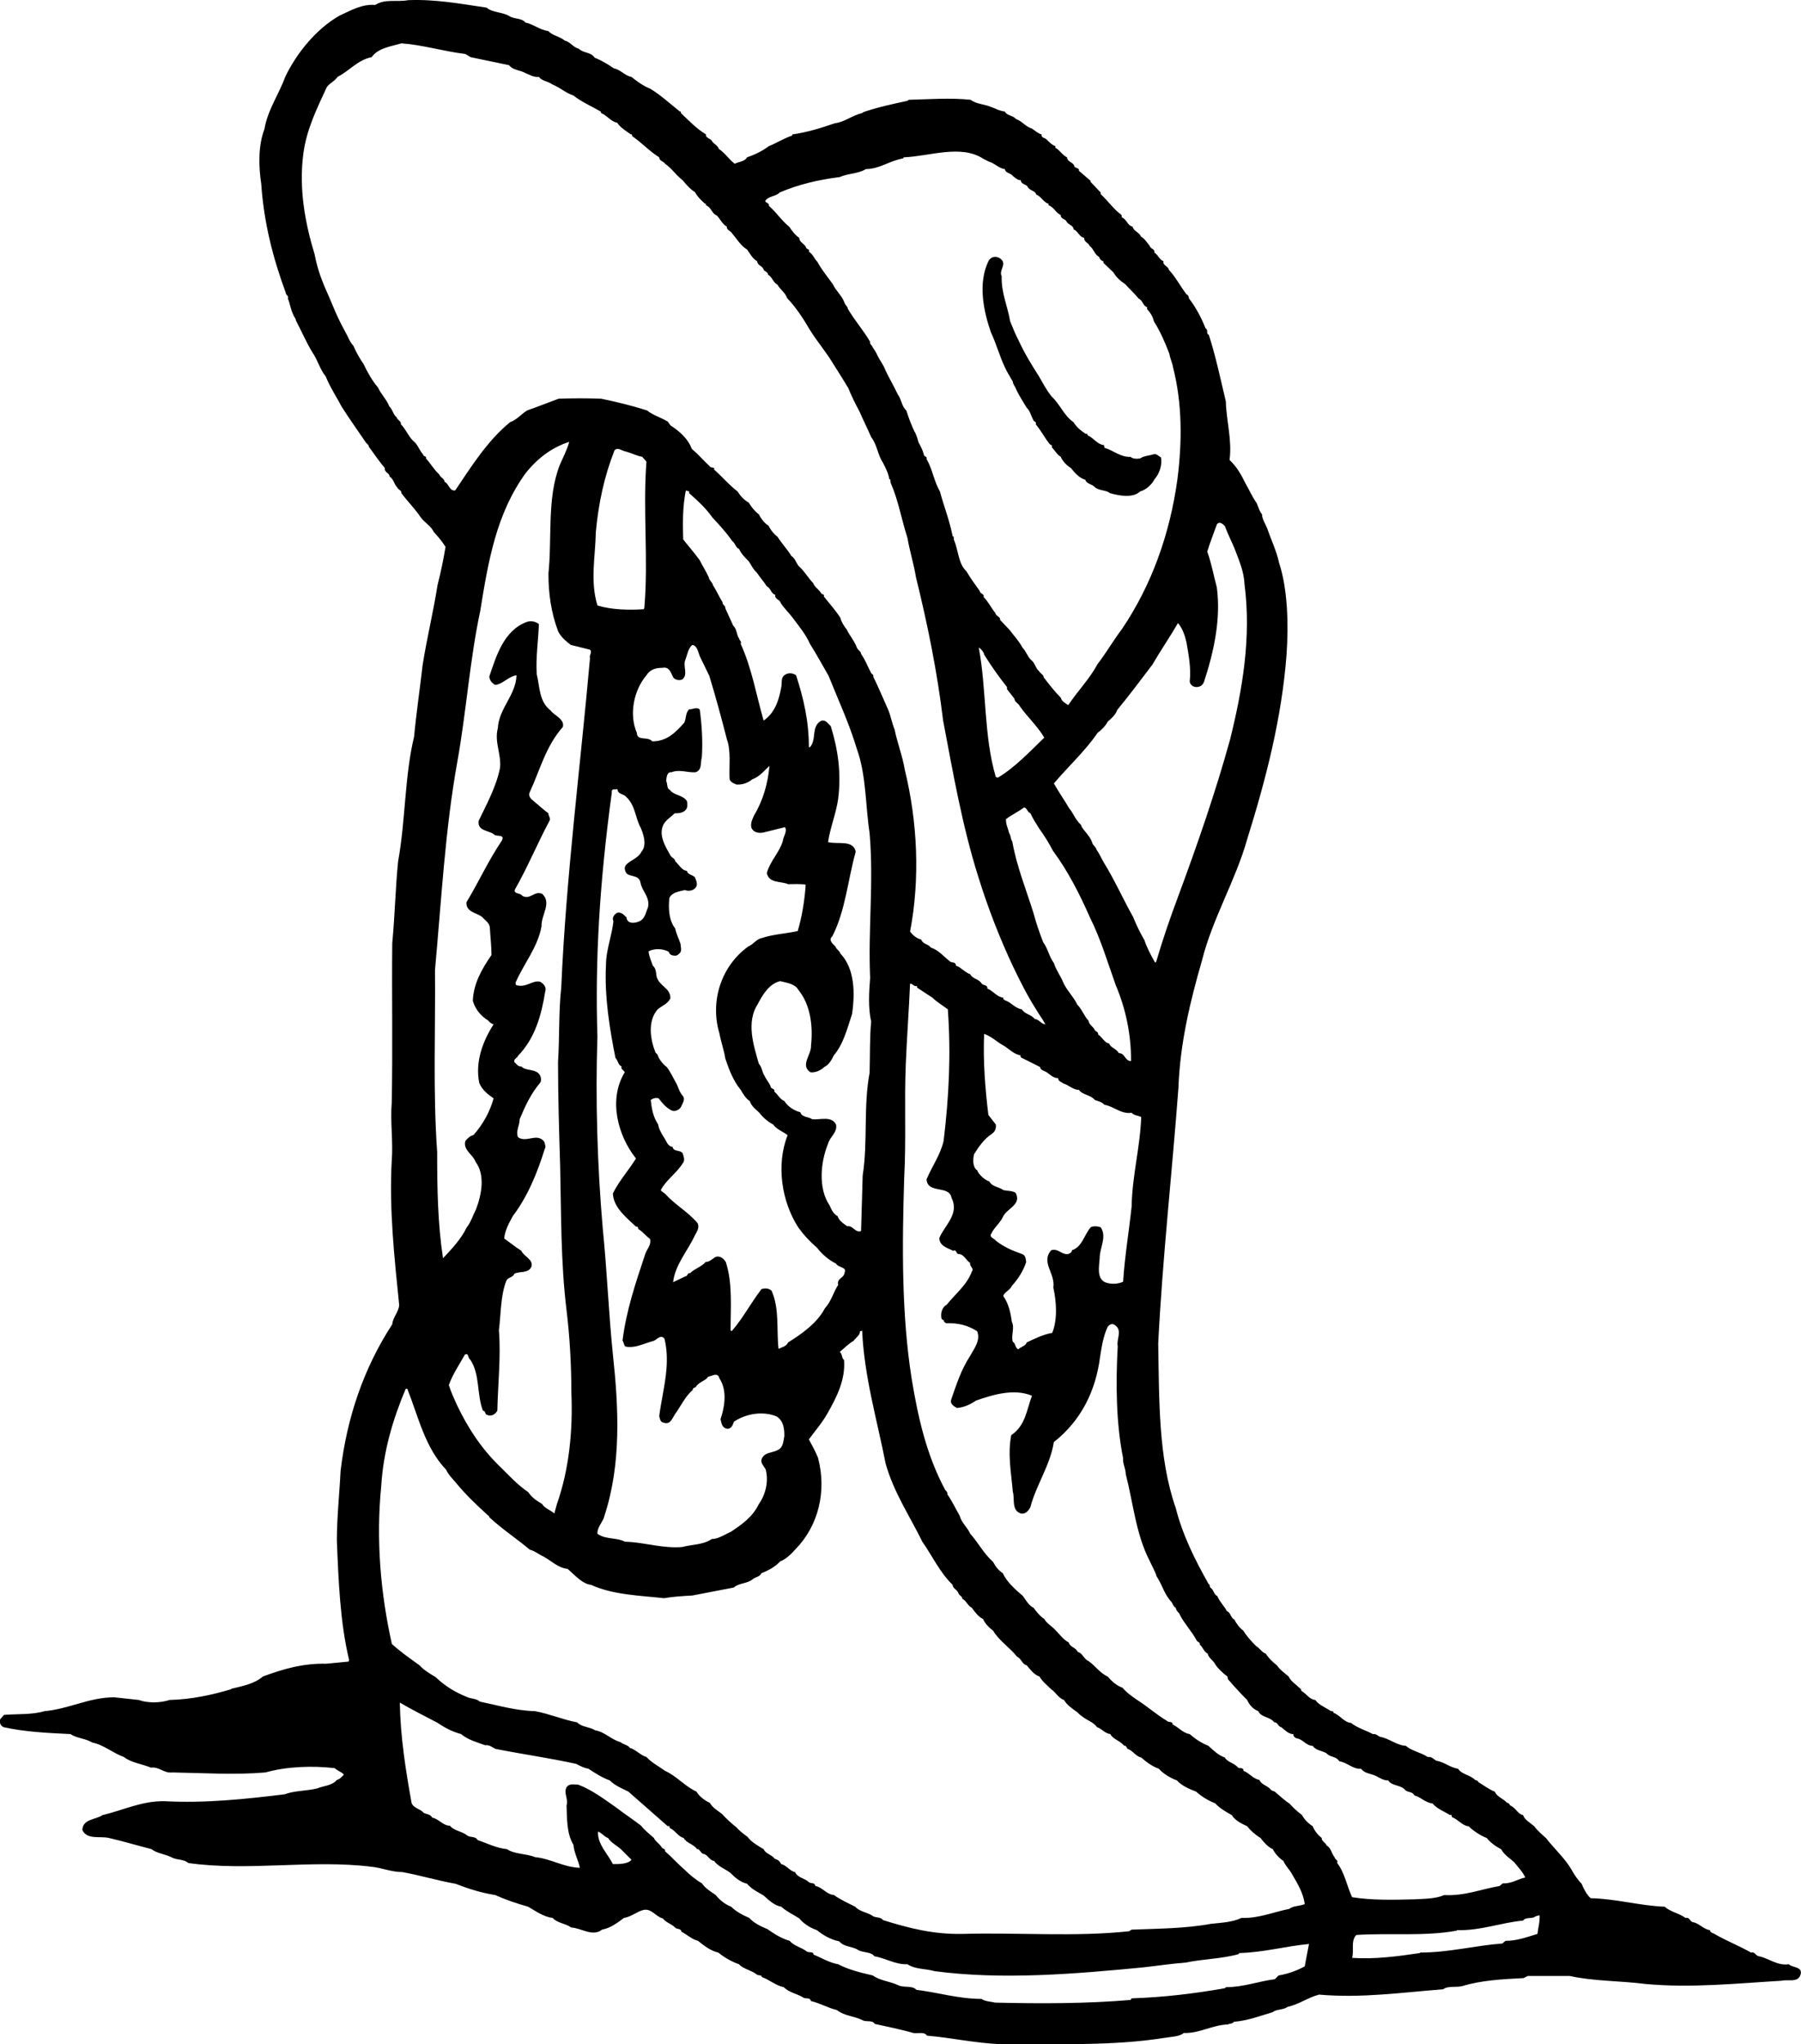 <?xml version="1.0" encoding="utf-8"?>
<!-- Generator: Adobe Illustrator 17.0.0, SVG Export Plug-In . SVG Version: 6.00 Build 0)  -->
<!DOCTYPE svg PUBLIC "-//W3C//DTD SVG 1.1//EN" "http://www.w3.org/Graphics/SVG/1.1/DTD/svg11.dtd">
<svg version="1.1" id="Layer_1" xmlns="http://www.w3.org/2000/svg" xmlns:xlink="http://www.w3.org/1999/xlink" x="0px" y="0px"
	 width="190.39px" height="216px" viewBox="0 0 190.39 216" enable-background="new 0 0 190.39 216" xml:space="preserve">
<path d="M189.105,207.554c-1.239,0.17-2.082-0.619-3.152-0.845c-0.394-0.054-0.394-0.505-0.848-0.394
	c-1.294-0.732-2.474-1.18-3.771-1.912c-0.227-0.17-0.562-0.17-0.562-0.451c-0.735-0.114-1.129-0.732-1.804-0.845
	c-0.335-0.057-0.335-0.562-0.788-0.451c-0.675-0.505-1.577-0.618-2.193-1.183c-2.706-0.111-5.126-0.842-7.827-0.899
	c-0.394-0.338-0.734-0.959-0.959-1.52c-0.338-0.338-0.732-0.902-0.956-1.296c-0.732-1.351-1.858-2.307-2.817-3.546
	c-0.394-0.338-0.956-0.845-1.237-1.24c-0.451-0.394-1.015-0.675-1.183-1.18c-0.562-0.113-0.789-0.789-1.35-1.015
	c-0.114-0.111-0.114-0.281-0.34-0.281c-0.394-0.451-1.069-0.619-1.294-1.183c-0.619-0.224-1.18-0.675-1.745-1.013
	c-0.057-0.17-0.17-0.17-0.338-0.224c-0.564-0.565-1.41-0.565-1.804-1.183c-0.843-0.113-1.464-0.732-2.307-0.845
	c-0.281-0.167-0.451-0.451-0.902-0.394c-0.732-0.508-1.688-0.618-2.307-1.183c-1.015-0.057-1.747-0.789-2.76-0.956
	c-0.227-0.114-0.394-0.338-0.732-0.281c-0.732-0.394-1.688-0.677-2.309-1.183c-0.732-0.057-1.183-0.845-1.858-1.069
	c0.056-0.227-0.168-0.114-0.338-0.227c-0.505-0.338-1.24-0.618-1.575-1.126c-0.621-0.057-0.959-0.675-1.464-0.956
	c-0.059-0.113-0.059-0.281-0.17-0.281c-0.394-0.394-0.959-0.732-1.183-1.24c-0.394-0.338-0.958-0.732-1.24-1.183
	c-0.448-0.338-0.899-0.789-1.183-1.237c-0.394-0.113-0.675-0.621-1.01-0.789c-0.453-0.451-1.072-1.126-1.353-1.634
	c-0.394-0.281-0.732-0.732-0.959-1.183c-0.394-0.168-0.335-0.675-0.789-0.9c-0.281-0.507-0.786-1.015-1.01-1.577
	c-0.394-0.17-0.34-0.618-0.734-0.902c-0.111-0.057,0-0.338-0.167-0.338c-1.464-2.59-2.76-5.18-3.49-8.051
	c-1.858-5.293-1.747-11.429-1.858-17.398c0.449-8.953,1.464-18.019,2.139-27.026c0.167-4.675,1.237-9.123,2.476-13.401
	c1.126-4.505,3.546-8.448,4.786-12.839c1.969-6.306,3.659-12.78,4.167-19.537c0.224-3.265,0.113-6.925-0.789-9.685
	c-0.281-1.296-0.845-2.422-1.24-3.603c-0.17-0.451-0.565-1.015-0.565-1.521c-0.281-0.338-0.394-0.789-0.562-1.183
	c-0.449-0.619-0.789-1.407-1.183-2.082c-0.448-0.902-0.899-1.747-1.688-2.479c0.281-2.139-0.338-4.11-0.394-6.193
	c-0.564-2.366-1.069-4.785-1.801-7.038c-0.338-0.113,0-0.508-0.338-0.675c-0.451-1.126-1.013-2.196-1.747-3.154
	c-0.054-0.224-0.054-0.338-0.281-0.451c-0.675-0.9-1.124-1.802-1.858-2.59c-0.054-0.394-0.675-0.448-0.562-0.899
	c-0.451-0.17-0.562-0.675-0.956-0.902c0.054-0.451-0.394-0.338-0.508-0.732c-0.281-0.338-0.562-0.789-0.902-0.956
	c-0.224-0.508-0.789-0.564-0.902-1.069c-0.562-0.113-0.616-0.789-1.124-0.959l-0.057-0.281c-0.845-0.618-1.353-1.407-2.196-2.196
	v-0.17l-1.07-1.126v-0.111l-1.24-1.069c0.113-0.227-0.281-0.283-0.451-0.394c-0.054-0.508-0.788-0.508-0.788-1.015
	c-0.505-0.224-0.729-0.732-1.237-1.013v-0.168c-0.34-0.113-0.621-0.394-0.902-0.677c-0.167-0.224-0.619-0.167-0.562-0.562
	c-0.394-0.113-0.675-0.394-1.015-0.618c-0.729-0.227-0.956-0.732-1.688-1.015c-0.338-0.394-0.959-0.338-1.18-0.789
	c-0.564-0.054-1.015-0.338-1.523-0.505c-0.675-0.281-1.518-0.281-2.082-0.732c-2.139-0.227-4.391-0.056-6.53,0l-0.17,0.111
	c-1.577,0.34-3.152,0.678-4.618,1.183l-0.168,0.114c-1.013,0.224-1.858,0.956-2.871,1.069c-1.464,0.508-2.928,0.959-4.505,1.183
	v0.114c-0.845,0.281-1.634,0.786-2.477,1.126c-0.675,0.505-1.464,0.9-2.309,1.18c-0.224,0.451-0.845,0.451-1.294,0.678
	c-0.675-0.508-0.958-1.072-1.69-1.577c-0.113-0.394-0.562-0.508-0.732-0.845c-0.17-0.281-0.675-0.281-0.619-0.675
	c-1.015-0.618-1.745-1.407-2.59-2.196c-0.113-0.056,0-0.281-0.17-0.227c-1.069-0.843-2.026-1.745-3.152-2.42
	c-0.732-0.281-1.407-0.789-1.972-1.24c-0.675-0.111-1.18-0.789-1.858-0.9c-0.564-0.394-1.294-0.845-2.028-1.126
	c-0.392-0.621-1.18-0.451-1.686-0.958c-0.564-0.111-0.902-0.732-1.466-0.843c-0.505-0.451-1.294-0.508-1.745-1.015
	c-0.9-0.111-1.577-0.732-2.422-0.899c-0.394-0.508-1.183-0.338-1.688-0.675c-0.732-0.451-1.745-0.34-2.422-0.902
	c-2.701-0.394-5.347-0.902-8.275-0.789c-1.183,0.224-2.476-0.167-3.489,0.508c-1.41-0.114-2.533,0.562-3.775,1.126
	c-2.474,1.407-4.559,3.997-5.742,6.474c-0.675,1.858-1.858,3.492-2.196,5.517c-0.675,1.747-0.618,3.943-0.338,5.801
	c0.281,4.11,1.24,7.827,2.59,11.486c0,0.281,0.338,0.281,0.224,0.619c0.227,0.508,0.283,1.126,0.565,1.69
	c0.057,0.224,0.281,0.394,0.281,0.618c0.564,1.07,1.126,2.366,1.747,3.379c0.562,0.789,0.788,1.801,1.404,2.533
	c0.453,1.126,1.129,2.139,1.69,3.208c0.789,1.24,1.631,2.422,2.479,3.662c0.111,0.224,0.394,0.338,0.394,0.562
	c0.616,0.845,1.069,1.521,1.688,2.252c-0.057,0.508,0.505,0.508,0.505,0.902c0.451,0.281,0.451,0.786,0.789,1.124
	c0.113,0.283,0.508,0.34,0.451,0.621c0.675,0.9,1.464,1.688,2.028,2.533c0.394,0.562,1.124,0.956,1.404,1.577
	c0.508,0.562,0.848,0.956,1.242,1.577c-0.227,1.407-0.508,2.701-0.848,4.054c-0.449,2.871-1.124,5.574-1.575,8.445
	c-0.283,2.477-0.675,5.123-0.899,7.545c-1.015,4.221-0.902,8.896-1.69,13.174c-0.281,2.76-0.338,5.688-0.621,8.672
	c-0.054,5.404,0.059,11.205-0.054,16.833c-0.17,2.085,0.167,4.11,0,6.138c-0.281,5.123,0.281,10.246,0.788,15.259
	c-0.057,0.732-0.675,1.294-0.734,2.026c-3.038,4.675-4.786,9.854-5.461,15.485c-0.113,2.363-0.394,4.896-0.394,7.375
	c0.17,4.165,0.34,8.669,1.296,12.612l-0.057,0.168l-2.363,0.227c-2.479-0.057-4.562,0.562-6.703,1.351
	c-0.899,0.789-2.193,1.013-3.322,1.296l-0.054,0.054c-2.085,0.621-4.224,1.07-6.476,1.126c-1.013,0.338-2.363,0.338-3.265,0
	l-2.59-0.281c-2.646,0-4.786,1.239-7.376,1.464c-1.294,0.394-2.871,0.281-4.278,0.394l-0.394,0.451
	c-0.113,0.338,0,0.675,0.338,0.845c2.252,0.505,4.672,0.618,7.092,0.732c0.621,0.449,1.577,0.449,2.311,0.9
	c1.181,0.227,2.193,1.126,3.322,1.52c0.789,0.618,1.913,0.732,2.869,1.126c0.902-0.113,1.353,0.618,2.252,0.508
	c3.322,0.057,6.59,0.281,9.855,0c2.196-0.621,4.956-0.732,7.319-0.451c0.283,0.281,0.732,0.394,0.959,0.675
	c-0.17,0.227-0.453,0.508-0.734,0.565c-0.505,0.619-1.405,0.619-2.082,0.899c-1.126,0.281-2.422,0.227-3.433,0.621
	c-4.11,0.505-8.391,0.956-12.671,0.732c-2.42-0.057-4.391,0.956-6.584,1.464c-0.734,0.505-2.085,0.394-2.139,1.575
	c0.505,1.069,1.858,0.621,2.814,0.845c1.464,0.338,2.982,0.789,4.505,1.183c0.562,0.451,1.405,0.507,2.082,0.845
	c0.564,0.338,1.294,0.168,1.802,0.619c6.362,0.9,13.006-0.394,19.369,0.394c1.124,0.113,2.082,0.562,3.263,0.562
	c1.858,0.337,3.716,0.902,5.633,1.24c1.294,0.508,2.701,0.956,4.165,1.183c1.126,0.505,2.309,0.9,3.492,1.237
	c0.786,0.451,1.634,1.072,2.59,1.183c0.508,0.564,1.35,0.564,1.971,1.015c1.07,0.054,2.252,1.013,3.263,0.224
	c0.902-0.17,1.634-0.732,2.312-1.24c0.786-0.111,1.35-0.675,2.08-0.843c0.848-0.17,1.296,0.732,2.028,0.9
	c0.338,0.451,0.902,0.564,1.294,0.958c0.17,0.224,0.621,0.054,0.678,0.449c0.564,0.283,1.069,0.789,1.745,0.959
	c0.618,0.505,1.353,1.07,2.141,1.237c0.616,0.508,1.405,0.959,2.193,1.24c0.451,0.508,1.296,0.618,1.858,1.069
	c0.17,0.17,0.508,0,0.564,0.281c0.786,0.283,1.464,0.902,2.309,1.072c0.562,0.562,1.35,0.675,2.026,1.069
	c0.227,0.224,0.732-0.057,0.845,0.394c0.956,0.224,1.801,0.732,2.757,0.956c0.735,0.618,1.804,0.618,2.703,1.069
	c0.394,0.227,1.013-0.057,1.294,0.394c1.296,0.281,2.647,0.565,3.886,0.902c0.505,0.224,1.294-0.17,1.634,0.337
	c2.588,0.224,5.067,0.789,7.768,0.9c5.914-0.054,11.769,0.227,17.398-0.675c0.675-0.113,1.523-0.113,1.971-0.505
	c1.691,0.054,2.984-0.845,4.672-0.902c0.17-0.113,0.508-0.057,0.621-0.281c1.464-0.114,2.76-0.621,4.11-1.015
	c0.394-0.338,1.124-0.224,1.577-0.562c1.237-0.281,2.08-0.956,3.322-1.296c4.502,0.394,8.723-0.224,13.117-0.562
	c0.505-0.394,1.407-0.17,2.028-0.338c2.026-0.619,4.278-0.732,6.474-0.845l0.451-0.224h4.445c2.533,0.562,5.35,0.505,7.997,0.845
	c4.842,0.448,9.571-0.057,14.357-0.34c0.732-0.168,1.747,0.227,2.028-0.618C190.626,207.78,189.5,207.948,189.105,207.554z
	 M125.767,72.029c0.054,0.227,0.168,0.394,0.394,0.507c0.448,0.168,0.956,0,1.124-0.507c1.015-3.098,1.804-6.587,1.35-9.965
	c-0.335-1.24-0.562-2.534-1.01-3.773c0.281-0.956,0.675-1.915,1.01-2.871c0.283-0.394,0.621-0.056,0.848,0.168
	c0.335,0.902,0.729,1.634,1.069,2.479c0.448,1.183,0.956,2.363,1.01,3.659c0.734,5.631-0.222,11.148-1.518,16.385
	c-1.52,5.518-3.489,11.205-5.517,16.666c-0.845,2.252-1.634,4.561-2.309,6.868l-0.113,0.057c-0.449-0.789-0.843-1.521-1.124-2.363
	c-0.453-0.789-0.848-1.577-1.183-2.422c-1.069-1.915-1.971-3.94-3.154-5.855c-0.227-0.394-0.448-0.902-0.732-1.296
	c-0.057-0.281-0.394-0.448-0.451-0.732c-0.224-0.675-0.729-1.07-1.124-1.688c0-0.224-0.283-0.338-0.394-0.564
	c-0.394-0.449-0.508-0.9-0.902-1.351c-0.451-0.789-1.126-1.745-1.631-2.646c1.464-1.745,3.322-3.435,4.616-5.347
	c0.451-0.34,0.845-0.732,1.069-1.183c0.394-0.338,0.845-0.732,1.013-1.24c1.296-1.577,2.479-3.152,3.716-4.786
	c0.845-1.464,1.858-2.927,2.703-4.391c0.451,0.505,0.732,1.294,0.9,2.026C125.653,69.215,125.934,70.622,125.767,72.029z
	 M116.363,129.685c-0.281-0.113-0.789-0.17-1.07,0c-0.675,0.789-0.902,2.082-1.971,2.42c0,0.227-0.227,0.338-0.394,0.394
	c-0.732,0.114-1.013-0.619-1.801-0.394c-1.126,1.296,0.451,2.422,0.224,3.943c0.34,1.52,0.451,3.379-0.113,4.786
	c-0.956,0.168-1.855,0.618-2.701,1.013c-0.113,0.394-0.621,0.451-0.902,0.732c-0.335-0.168-0.281-0.675-0.562-0.789
	c-0.227-0.675,0.227-1.464-0.113-2.139c-0.113-0.902-0.338-1.915-0.899-2.703c0.056-0.394,0.732-0.619,0.899-1.069
	c0.675-0.732,1.24-1.631,1.52-2.533c-0.057-0.338-0.057-0.732-0.451-0.845c-0.956-0.337-1.912-0.732-2.757-1.407
	c-0.113-0.224-0.789-0.338-0.451-0.789c0.281-0.619,0.956-1.126,1.24-1.801c0.451-0.845,1.969-1.24,1.294-2.477
	c-0.394-0.227-0.843-0.17-1.294-0.283c-0.451-0.338-1.183-0.338-1.466-0.899c-0.505-0.17-1.124-0.732-1.294-1.183
	c-0.505-0.338-0.451-1.183-0.338-1.688c0.451-0.732,1.07-1.634,1.858-2.142c0.338-0.224,0.508-0.562,0.451-1.013l-0.789-1.013
	c-0.338-2.817-0.564-5.574-0.451-8.558c0.734,0.224,1.351,0.845,1.971,1.183c0.618,0.338,1.126,0.956,1.858,1.07l0.054,0.224
	l2.028,1.016c0.057,0.338,0.394,0.392,0.618,0.505c0.394,0.227,0.734,0.675,1.296,0.675c0,0.337,0.338,0.394,0.562,0.564
	c0.564,0.167,1.015,0.675,1.634,0.675c0.394,0.562,1.24,0.508,1.688,1.069c0.454,0.17,0.675,0.17,1.015,0.508
	c1.013,0.168,1.745,1.013,2.871,0.843c0.224,0.283,0.675,0.283,1.013,0.451c-0.113,3.211-0.956,6.195-1.013,9.46
	c-0.281,2.647-0.732,5.293-0.899,7.937c-0.565,0.283-1.353,0.283-1.917,0.057c-0.899-0.451-0.616-1.688-0.562-2.533
	C116.25,131.825,117.038,130.698,116.363,129.685z M107.24,73.83c0,0.338,0.453,0.508,0.564,0.789
	c0.789,1.126,1.858,2.085,2.59,3.322c-1.52,1.464-3.095,3.154-4.899,4.224l-0.224-0.057c-1.294-4.391-0.959-9.177-1.802-13.682
	c0.168,0.057,0.562,0.505,0.562,0.732c0.734,1.183,1.521,2.309,2.42,3.435v0.224L107.24,73.83z M108.256,85.317
	c0.338,0.057,0.338,0.508,0.675,0.621c0.227,0.505,0.621,1.126,0.902,1.575c0.562,0.789,1.069,1.577,1.464,2.366
	c1.631,2.196,2.871,4.675,3.94,7.095c1.126,2.252,1.858,4.729,2.703,7.095c1.069,2.533,1.631,5.18,1.631,8.051
	c-0.675,0-0.619-0.845-1.296-0.845c-0.281-0.505-0.9-0.562-1.01-1.013c-0.508-0.057-0.734-0.675-1.183-0.956
	c0.054-0.281-0.227-0.281-0.34-0.451c-0.167-0.394-0.618-0.564-0.675-1.013c-0.448-0.451-0.675-1.183-1.183-1.69
	c-0.394-0.843-1.18-1.577-1.518-2.42c-0.281-0.675-0.734-1.239-0.956-1.971c-0.508-0.675-0.621-1.52-1.129-2.196
	c-0.394-1.013-0.729-1.971-1.013-3.041c-0.789-2.533-1.801-5.01-2.252-7.6c-0.224-0.338-0.111-0.564-0.338-0.902
	c-0.113-0.508-0.338-0.845-0.338-1.464C107.016,86.048,107.58,85.824,108.256,85.317z M82.413,20.341
	c1.969-0.843,4.108-1.351,6.36-1.631c0.848-0.394,1.971-0.338,2.76-0.845c1.464,0,2.533-0.902,3.943-1.126l0.054-0.113
	c2.76-0.111,6.082-1.407,8.448,0.17l0.562,0.281c0.619,0.17,1.069,0.732,1.69,0.789c0.054,0.451,0.616,0.394,0.843,0.732
	c0.227,0.17,0.508,0.451,0.843,0.451c0,0.394,0.454,0.394,0.678,0.618c0.224,0.508,0.845,0.451,0.958,0.902
	c0.505,0.168,0.786,0.843,1.294,0.956v0.17c0.564,0.168,0.786,0.843,1.294,1.013c-0.054,0.451,0.508,0.394,0.621,0.732
	c0.224,0.338,0.729,0.394,0.729,0.789c0.508,0.224,0.621,0.845,1.129,0.9c-0.057,0.451,0.448,0.508,0.562,0.845
	c0.451,0.338,0.508,0.902,1.015,1.183c0.054,0.224,0.221,0.394,0.448,0.451v0.168l1.069,1.015c0.281,0.505,0.732,0.899,1.24,1.237
	c0.394,0.451,1.07,1.069,1.407,1.52c0.451,0.17,0.451,0.789,0.902,0.902v0.224c0.394,0.394,0.618,0.845,0.729,1.296
	c0.678,1.069,1.183,2.252,1.634,3.433c0.057,0.451,0.338,1.015,0.394,1.464c0.959,3.773,0.959,7.772,0.451,11.769
	c-0.789,5.742-2.703,11.148-5.855,15.82c-0.902,1.183-1.634,2.477-2.59,3.716c-0.845,1.577-2.082,2.817-3.098,4.335
	c-0.338-0.224-0.675-0.392-0.789-0.786c-0.675-0.678-1.183-1.353-1.801-2.141c0-0.281-0.394-0.449-0.505-0.675
	c-0.394-0.338-0.394-0.845-0.845-1.183c-0.394-0.394-0.508-0.899-0.899-1.294c-0.394-0.732-0.848-1.183-1.353-1.858l-1.013-1.069
	c0.054-0.338-0.451-0.394-0.508-0.732c-0.448-0.564-0.732-1.183-1.237-1.69c0.111-0.338-0.394-0.338-0.394-0.618
	c-0.508-0.732-0.959-1.296-1.41-2.082c-0.902-0.845-0.843-2.252-1.35-3.379c0-0.113,0.057-0.283-0.114-0.337
	c-0.338-1.691-0.902-3.098-1.35-4.731c-0.621-1.07-0.789-2.364-1.41-3.433c0.113-0.283-0.281-0.227-0.281-0.451
	c-0.111-0.451-0.335-0.902-0.562-1.296c-0.113-0.394-0.227-0.843-0.451-1.183c-0.338-0.732-0.618-1.464-0.845-2.196
	c-0.505-0.449-0.505-1.18-0.899-1.688c-0.394-0.845-0.9-1.69-1.294-2.533c-0.227-0.621-0.621-1.069-0.902-1.69
	c-0.114-0.281-0.394-0.618-0.562-0.956c-0.113-0.113-0.227-0.227-0.17-0.394c-0.732-1.24-1.634-2.252-2.363-3.492
	c0-0.224-0.283-0.394-0.34-0.618c-0.281-0.789-0.902-1.24-1.237-1.971c-0.564-0.789-1.183-1.521-1.634-2.363
	c-0.337-0.337-0.451-0.789-0.899-1.07c0.111-0.283-0.17-0.227-0.283-0.394c-0.111-0.451-0.732-0.564-0.732-1.072
	c-0.449-0.281-0.789-0.786-1.07-1.18c-0.843-0.678-1.296-1.464-2.139-2.196c0.054-0.34-0.338-0.283-0.394-0.508
	C81.23,20.679,82.019,20.792,82.413,20.341z M46.999,50.916c0-0.338-0.451-0.451-0.565-0.789c-0.564-0.508-0.845-1.069-1.407-1.688
	c0.114-0.283-0.281-0.17-0.281-0.394c-0.451-0.508-0.562-1.069-1.07-1.464c-0.564-0.564-0.734-1.183-1.296-1.747
	c0.057-0.338-0.338-0.394-0.448-0.732c-0.394-0.338-0.394-0.786-0.789-1.18c-0.281-0.732-0.845-1.24-1.183-1.971
	c-0.621-0.732-1.126-1.634-1.52-2.477c-0.394-0.564-0.789-1.24-1.069-1.915c-0.284-0.338-0.451-0.621-0.619-1.015
	c-0.453-0.843-0.902-1.688-1.296-2.59c-0.394-0.956-0.789-1.858-1.183-2.758c-0.448-1.069-0.789-2.139-1.013-3.322
	c-1.013-3.322-1.688-6.981-1.183-10.697c0.338-2.536,1.464-4.788,2.477-6.984c0.34-0.448,0.845-0.618,1.129-1.069
	c1.237-0.618,2.139-1.802,3.603-2.082c0.73-1.013,2.082-1.126,3.152-1.464c2.252,0.167,4.448,0.845,6.757,1.126l0.562,0.338
	l4.054,0.845c0.451,0.562,1.183,0.505,1.745,0.843c0.453,0.17,0.845,0.451,1.41,0.394c0.338,0.451,0.956,0.451,1.407,0.789
	c0.845,0.338,1.407,0.902,2.252,1.183c0.845,0.675,1.915,1.126,2.871,1.688l0.057,0.17c0.619,0.224,1.013,0.902,1.688,1.013
	c0.34,0.508,0.956,0.902,1.464,1.239c0.113-0.057,0.113,0.057,0.113,0.168c1.126,0.789,1.802,1.577,2.871,2.252
	c0,0.394,0.451,0.394,0.618,0.678c0.734,0.505,1.129,1.18,1.858,1.745c0.34,0.394,0.789,0.956,1.296,1.24
	c0.227,0.448,0.675,0.899,1.069,1.237c0.168-0.057,0.057,0.17,0.114,0.17c0.562,0.224,0.619,0.9,1.126,1.069
	c0.338,0.338,0.619,0.956,1.07,1.183c-0.057,0.394,0.451,0.448,0.564,0.732c0.448,0.505,0.9,1.294,1.575,1.688
	c0.283,0.394,0.565,0.959,1.07,1.24c0,0.451,0.564,0.451,0.678,0.899c0.111,0.17,0.505,0.283,0.449,0.508
	c0.451,0.224,0.507,0.788,1.015,1.069c0.224,0.451,0.843,0.845,1.01,1.407c1.015,1.07,1.69,2.142,2.422,3.378
	c0.732,1.183,1.747,2.366,2.477,3.605c0.508,0.786,1.069,1.688,1.577,2.533c0.338,0.843,0.732,1.631,1.183,2.477
	c0.394,0.902,0.843,1.801,1.237,2.703c0.621,0.789,0.678,1.858,1.24,2.701c0.283,0.564,0.564,1.072,0.678,1.747
	c0.224,0,0.054,0.281,0.168,0.451c0.789,1.801,1.126,3.827,1.745,5.742c0.227,1.35,0.675,2.76,0.902,4.167
	c1.237,5.01,2.252,10.022,2.871,15.146c1.069,5.631,2.028,11.148,3.716,16.498c1.013,3.265,2.252,6.474,3.716,9.571
	c0.732,1.521,1.464,2.984,2.363,4.391c0.281,0.508,0.789,1.183,1.015,1.634c-0.508-0.056-0.621-0.507-1.126-0.564
	c-0.394-0.505-1.072-0.505-1.353-1.013c-0.729-0.113-1.183-0.789-1.799-0.959c-0.113-0.111-0.227-0.111-0.17-0.281
	c-0.678-0.057-1.072-0.732-1.688-0.956c0.054-0.451-0.453-0.281-0.621-0.564c-0.338-0.505-0.956-0.449-1.183-0.956
	c-0.562-0.17-0.956-0.732-1.518-0.902c0-0.449-0.453-0.281-0.621-0.449c-0.732-0.564-1.183-1.183-2.025-1.466
	c-0.281-0.392-0.845-0.338-1.016-0.843c-0.448-0.113-0.843-0.394-1.183-0.845c1.069-5.574,0.789-11.599-0.562-17.117
	c-0.227-1.407-0.789-2.814-1.07-4.224c-0.281-0.675-0.394-1.407-0.675-2.082c-0.508-1.126-1.015-2.366-1.577-3.489
	c0.057-0.283-0.227-0.283-0.281-0.508c-0.34-0.619-0.564-1.296-1.015-1.915c0-0.281-0.335-0.394-0.448-0.675
	c-0.227-0.675-0.789-1.296-1.069-1.914c-0.281-0.338-0.564-0.789-0.675-1.24c-0.508-0.789-1.129-1.464-1.747-2.252
	c0.113-0.281-0.224-0.168-0.281-0.338c-0.224-0.395-0.678-0.619-0.845-1.07c-0.448-0.451-0.843-1.126-1.35-1.631
	c-0.451-0.338-0.451-0.902-0.956-1.24c-0.453-0.732-0.959-1.24-1.464-2.028c-0.394-0.281-0.734-0.732-0.959-1.18
	c-0.394-0.227-0.789-0.732-1.013-1.183c-0.451-0.338-0.789-0.789-1.069-1.24c-0.508-0.281-0.902-0.732-1.183-1.183
	c-0.956-0.732-1.577-1.521-2.479-2.309c0.114-0.281-0.281-0.168-0.394-0.281c-0.786-0.732-1.18-1.237-1.969-1.915
	c-0.394-1.069-1.294-1.858-2.252-2.477l-0.281-0.394c-0.732-0.451-1.577-0.675-2.196-1.183c-1.577-0.505-3.208-0.9-4.842-1.237
	c-1.521-0.057-2.984-0.057-4.505,0c-1.069,0.394-2.196,0.843-3.322,1.237c-0.564,0.337-1.126,1.015-1.801,1.24
	c-2.42,1.971-4.167,4.785-5.801,7.208C47.507,51.928,47.448,51.085,46.999,50.916z M91.984,103.335
	c-0.113,1.464-0.224,3.152,0.111,4.616c-0.167,1.634-0.111,3.605-0.167,5.407c-0.675,3.603-0.168,7.262-0.732,10.867l-0.17,5.855
	c-0.618,0.224-0.843-0.621-1.464-0.508c-0.394-0.281-0.9-0.619-1.013-1.069c-0.451-0.224-0.675-0.732-0.845-1.126
	c-1.237-1.801-0.956-4.618-0.168-6.53c0.227-0.789,1.013-1.183,0.843-2.028c-0.505-0.956-1.688-0.451-2.533-0.562
	c-0.394-0.283-1.069-0.17-1.237-0.732c-0.675-0.17-1.35-0.621-1.69-1.183c-0.449-0.17-0.675-0.675-1.07-1.013
	c0.114-0.34-0.394-0.227-0.394-0.565c-0.168-0.394-0.449-0.675-0.619-1.069c-0.281-0.394-0.281-0.956-0.619-1.296
	c-0.562-1.969-1.35-4.391-0.113-6.306c0.508-0.956,1.183-2.139,2.366-2.42c0.675,0.168,1.577,0.281,1.912,0.9
	c1.296,1.577,1.577,3.829,1.353,5.914c0.057,0.956-1.183,2.082-0.057,2.814c0.562,0.057,1.126-0.224,1.464-0.562
	c0.508-0.227,0.789-0.789,1.013-1.24c1.013-1.183,1.407-2.817,1.914-4.335c0.338-2.252,0.281-4.842-1.237-6.419
	c-0.059-0.281-0.453-0.451-0.508-0.732c-0.281-0.281-0.789-0.675-0.34-1.069c1.41-2.76,1.636-5.968,2.479-8.953
	c-0.281-1.296-1.915-0.732-2.928-1.013c0.227-1.521,0.843-2.984,1.07-4.561c0.338-2.703,0-5.18-0.789-7.713
	c-0.338-0.283-0.562-0.732-1.07-0.508c-1.013,0.619-0.394,1.971-1.126,2.758h-0.11c0-2.758-0.564-5.18-1.353-7.6
	c-0.394-0.281-0.9-0.281-1.24,0c-0.394,0.281-0.224,0.845-0.335,1.294c-0.227,1.296-0.678,2.703-1.858,3.492
	c-0.789-2.76-1.242-5.518-2.422-8.107c0.111-0.281-0.114-0.338-0.17-0.564c-0.281-0.392-0.224-1.013-0.618-1.351
	c-0.281-0.618-0.565-1.24-0.845-1.858c0.057-0.281-0.335-0.338-0.281-0.619c-0.394-0.621-0.619-1.183-1.013-1.802
	c-0.057-0.283-0.394-0.508-0.451-0.845c-0.281-0.618-0.618-1.126-0.956-1.801c-0.565-0.789-1.129-1.407-1.745-2.196
	c-0.059-1.747-0.059-3.492,0.281-5.18c0.113,0.111,0.448,0,0.335,0.281c0.959,0.845,1.804,1.631,2.479,2.59
	c0.732,0.789,1.464,1.577,2.085,2.477c0.335,0.227,0.335,0.675,0.73,0.845c0.227,0.508,0.621,0.9,1.015,1.294
	c0.281,0.394,0.449,0.845,0.843,1.183c0.34,0.508,0.789,1.015,1.069,1.464c0.451,0.227,0.451,0.789,0.902,0.902
	c-0.114,0.451,0.507,0.508,0.562,0.845c0.34,0.562,0.959,1.126,1.353,1.688c0.675,0.902,1.294,1.634,1.745,2.647
	c0.678,1.069,1.353,2.309,1.971,3.379c1.013,2.533,2.196,5.066,2.984,7.713c1.013,2.814,0.9,5.968,1.351,8.896
	C92.378,93.37,91.76,97.985,91.984,103.335z M88.606,135.765c-0.508,0.789-0.732,1.747-1.407,2.479
	c-0.789,1.52-2.422,2.703-3.886,3.603c-0.168,0.394-0.618,0.508-1.013,0.675c-0.224-2.082,0.114-4.221-0.732-6.136
	c-0.281-0.281-0.732-0.281-1.07-0.17c-1.126,1.464-1.971,3.097-3.154,4.448l-0.111-0.111c0-2.479,0.224-4.955-0.507-7.208
	c-0.224-0.338-0.619-0.732-1.126-0.508c-0.338,0.227-0.619,0.508-1.013,0.508c-0.394,0.508-1.126,0.675-1.634,1.183
	c-0.335-0.057-0.224,0.337-0.505,0.337l-1.294,0.619c0.222-1.858,1.518-3.265,2.307-4.953c0.227-0.394,0.508-0.845,0.281-1.296
	c-1.069-1.24-2.366-1.915-3.435-3.098c-0.111-0.111-0.394-0.224-0.448-0.394c0.507-1.013,1.688-1.801,2.306-2.814
	c0.283-0.338,0.114-0.675,0-1.07c-0.281-0.394-0.956-0.113-1.069-0.675c-0.562-0.057-0.675-0.732-0.956-1.07
	c-0.227-0.394-0.508-0.845-0.562-1.296c-0.564-0.845-0.675-1.688-0.789-2.59c0.224-0.167,0.562-0.281,0.843-0.167
	c0.34,0.448,0.789,1.013,1.41,1.294c0.335,0.113,0.729-0.057,0.956-0.394c0.114-0.338,0.508-0.789,0.167-1.183
	c-0.394-0.448-0.448-0.956-0.729-1.407c-0.281-0.508-0.565-1.126-0.959-1.631c-0.394-0.283-0.845-0.845-0.959-1.296l-0.222-0.224
	c-0.564-1.409-0.848-3.322,0.222-4.561c0.453-0.394,1.072-0.564,1.353-1.183c0-1.126-1.183-1.24-1.464-2.309
	c-0.057-0.394-0.057-0.843-0.394-1.126c-0.17-0.505-0.394-0.956-0.451-1.521c0.621-0.338,1.577-0.281,2.139,0.057
	c0.059,0.281,0.34,0.394,0.564,0.394c0.281,0.057,0.451-0.113,0.619-0.281c0.227-0.281,0.057-0.675,0.057-0.956
	c-0.17-0.508-0.451-1.072-0.565-1.634c-0.675-0.845-0.729-2.139-0.616-3.209c0.281-0.621,1.01-0.678,1.631-0.845
	c0.448,0.168,1.013,0.057,1.237-0.394c0.113-0.338-0.054-0.675-0.168-0.958c-0.281-0.281-0.789-0.281-0.843-0.675
	c-0.564-0.057-0.789-0.619-1.242-1.013c0-0.281-0.335-0.338-0.505-0.619c-0.505-0.902-1.294-2.141-0.732-3.265
	c0.281-0.508,0.789-0.789,1.183-1.183c0.507,0,1.069-0.057,1.296-0.564c0.054-0.224,0.054-0.451,0-0.732
	c-0.453-0.675-1.353-0.562-1.804-1.183c-0.338-0.111-0.224-0.618-0.394-0.956c0.057-0.338,0.057-0.956,0.565-0.902
	c0.845-0.337,1.688,0.057,2.533,0c0.732-0.224,0.505-1.013,0.675-1.575c0.114-1.69,0-3.492-0.224-5.069c-0.34-0.281-0.734,0-1.129,0
	c-0.392,0.394-0.281,0.959-0.505,1.407c-0.959,1.072-1.858,1.972-3.378,1.972c-0.449-0.562-1.631,0-1.631-0.899
	c-0.845-1.915-0.34-4.505,1.013-6.082c0.394-0.618,0.959-0.789,1.688-0.789c0.789-0.168,0.902,0.619,1.183,1.069
	c0.227,0.227,0.621,0.281,0.902,0.17c0.675-0.508,0.054-1.407,0.337-2.085c0.224-0.562,0.281-1.18,0.732-1.575
	c0.508,0.054,0.619,0.732,0.789,1.18c0.338,0.677,0.675,1.41,1.013,2.085c0.675,2.196,1.294,4.504,1.858,6.7
	c0.451,1.237,0.224,2.814,0.281,4.11c0,0.394,0.451,0.562,0.732,0.675c0.675,0.057,1.296-0.227,1.691-0.564
	c0.729-0.224,1.294-0.956,1.799-1.407c-0.168,1.858-0.675,3.659-1.631,5.237c-0.168,0.394-0.394,0.789-0.281,1.296
	c0.281,0.619,0.956,0.619,1.521,0.449l2.028-0.505c0.281,0.451-0.173,0.956-0.227,1.464c-0.338,1.183-1.351,2.139-1.691,3.379
	c0.227,1.126,1.523,0.843,2.252,1.183c0.564,0,1.296-0.057,1.858,0.054c-0.113,1.69-0.394,3.378-0.842,4.899
	c-1.296,0.281-2.593,0.337-3.773,0.732c-0.619,0.113-0.899,0.675-1.464,0.902c-2.871,2.082-4.054,5.799-3.041,9.177
	c0.17,0.902,0.505,1.858,0.619,2.647c0.394,1.183,0.845,2.366,1.634,3.322c0.224,0.394,0.564,0.956,0.958,1.183
	c0.168,0.562,0.675,0.9,1.01,1.237c0.34,0.451,0.902,0.958,1.464,1.24c0.34,0.508,1.015,0.732,1.523,1.126
	c-1.24,3.154-0.621,7.038,1.124,9.741c0.564,0.789,1.183,1.464,1.971,2.139c0.508,0.675,1.296,1.35,2.026,1.69
	c0.227,0.448,1.183,0.338,0.902,0.956C89.227,135.09,88.438,135.033,88.606,135.765z M80.763,154.985
	c0.06,0.087,0.119,0.174,0.17,0.264l0.012,0.027c0.313,1.204,0.033,2.586-0.75,3.695c-0.624,1.306-1.804,2.149-2.958,2.9
	c-0.211,0.091-0.399,0.188-0.582,0.282c-0.435,0.225-0.884,0.456-1.413,0.467c-0.579,0.411-1.323,0.526-2.043,0.638
	c-0.356,0.055-0.726,0.111-1.059,0.204c-0.247,0.022-0.481,0.031-0.72,0.031c-0.966,0-1.911-0.151-2.826-0.299
	c-0.818-0.131-1.664-0.268-2.513-0.291l-0.05-0.013c-0.372-0.199-0.812-0.26-1.277-0.324c-0.543-0.075-1.104-0.153-1.551-0.472
	l-0.047-0.033v-0.058c0-0.407,0.202-0.748,0.398-1.077c0.149-0.252,0.291-0.49,0.338-0.745c1.813-5.503,1.503-11.462,0.897-17.084
	c-0.227-2.213-0.385-4.48-0.538-6.673c-0.15-2.167-0.307-4.408-0.531-6.615c-0.586-6.727-0.781-13.74-0.564-20.286
	c-0.259-8.078,0.225-16.273,1.521-25.78c-0.013-0.086-0.018-0.188,0.043-0.26c0.062-0.074,0.155-0.074,0.19-0.074
	c0.023,0,0.048,0.002,0.075,0.004c0.059,0.001,0.125,0.005,0.171-0.007l0.111-0.027l0.025,0.112
	c0.058,0.263,0.234,0.338,0.459,0.433c0.143,0.062,0.29,0.124,0.41,0.243c0.641,0.571,0.868,1.321,1.089,2.048
	c0.134,0.44,0.272,0.896,0.504,1.298c0.482,1.149,0.5,1.98,0.057,2.482c-0.19,0.411-0.594,0.662-0.983,0.905
	c-0.361,0.226-0.702,0.438-0.771,0.737c-0.042,0.184,0.016,0.398,0.178,0.656c0.143,0.14,0.369,0.196,0.609,0.257
	c0.371,0.093,0.792,0.198,0.87,0.746c0.062,0.331,0.23,0.637,0.393,0.934c0.266,0.483,0.54,0.983,0.396,1.64
	c-0.063,0.144-0.108,0.278-0.152,0.408c-0.143,0.415-0.289,0.844-0.753,1.074c-0.47,0.19-0.822,0.203-1.112,0.057l-0.029-0.021
	c-0.105-0.105-0.242-0.243-0.214-0.438l-0.031-0.032c-0.306-0.31-0.605-0.588-0.991-0.459c-0.269,0.156-0.548,0.483-0.386,0.863
	l0.012,0.027l-0.003,0.029c-0.071,0.64-0.223,1.289-0.37,1.916c-0.204,0.876-0.416,1.781-0.416,2.687
	c-0.171,3.355,0.41,6.835,1.004,9.802c0.122,0.131,0.19,0.284,0.258,0.433c0.082,0.185,0.154,0.345,0.311,0.423l0.077,0.038
	l-0.018,0.085c-0.027,0.125,0.041,0.195,0.163,0.308c0.057,0.052,0.114,0.105,0.156,0.17l0.037,0.058l-0.035,0.06
	c-1.752,2.941-0.619,6.725,1.175,8.994l0.049,0.063l-0.043,0.066c-0.296,0.466-0.627,0.921-0.947,1.361
	c-0.526,0.723-1.07,1.471-1.454,2.265c0.059,1.308,1.069,2.237,2.046,3.136c0.135,0.124,0.269,0.247,0.4,0.371
	c0.021-0.006,0.04-0.009,0.059-0.009c0.145,0,0.159,0.146,0.164,0.193c0.002,0.019,0.006,0.054,0.012,0.063l0.027,0.012
	c0.257,0.162,0.476,0.373,0.688,0.578c0.168,0.163,0.328,0.317,0.497,0.438l0.036,0.025l0.009,0.043
	c0.083,0.412-0.101,0.736-0.278,1.049c-0.087,0.152-0.176,0.31-0.23,0.473l-0.068,0.205c-1.006,3.011-1.956,5.855-2.343,8.966
	c0.078,0.112,0.114,0.233,0.146,0.342c0.06,0.197,0.093,0.285,0.258,0.31c0.12,0.02,0.244,0.029,0.37,0.029
	c0.572,0,1.146-0.198,1.7-0.391c0.284-0.099,0.552-0.191,0.816-0.258c0.085-0.027,0.193-0.105,0.299-0.182
	c0.164-0.118,0.334-0.24,0.51-0.24c0.127,0,0.235,0.063,0.322,0.186l0.018,0.038c0.506,2.065,0.136,4.106-0.222,6.08
	c-0.122,0.675-0.249,1.371-0.335,2.05l0.005,0.026c0.048,0.256,0.107,0.573,0.365,0.66c0.64,0.247,0.87-0.125,1.133-0.596
	c0.098-0.174,0.197-0.354,0.325-0.499c0.131-0.198,0.261-0.409,0.389-0.617c0.383-0.621,0.744-1.209,1.321-1.719
	c-0.006-0.18,0.158-0.235,0.232-0.261c0.024-0.009,0.061-0.021,0.07-0.029c0.197-0.326,0.494-0.495,0.756-0.645
	c0.219-0.125,0.426-0.242,0.543-0.431l0.027-0.044l0.052-0.007c0.094-0.014,0.203-0.051,0.309-0.088c0.143-0.049,0.29-0.1,0.423-0.1
	c0.147,0,0.334,0.063,0.403,0.366c0.925,1.381,0.48,3.29,0.123,4.328l0.026,0.112c0.095,0.418,0.184,0.813,0.665,0.899
	c0.022,0.003,0.045,0.005,0.068,0.005c0.249,0,0.455-0.229,0.541-0.443l0.126-0.314l0.029-0.02c0.806-0.537,1.84-0.846,2.836-0.846
	c0.604,0,1.163,0.111,1.662,0.331c0.735,0.486,0.795,1.324,0.795,2.071c-0.022,0.115-0.039,0.211-0.055,0.308
	c-0.075,0.439-0.16,0.938-0.626,1.146c-0.215,0.117-0.452,0.182-0.683,0.245c-0.434,0.118-0.809,0.22-1.009,0.656
	C80.394,154.448,80.565,154.697,80.763,154.985z M68.113,64.259l-0.059,0.113c-1.575,0.111-3.433,0.057-4.896-0.394
	c-0.789-2.59-0.224-5.069-0.17-7.77c0.281-3.041,0.902-5.912,1.971-8.615c0.338-0.394,0.789,0.057,1.183,0.113
	c0.618,0.167,1.126,0.448,1.745,0.562l0.451,0.508C67.943,53.956,68.561,59.136,68.113,64.259z M45.984,102.49
	c0.675-7.319,1.07-14.865,2.366-22.016c0.956-5.348,1.296-10.641,2.42-15.934c0.845-5.236,1.69-10.246,4.786-14.527
	c1.239-1.575,2.817-2.758,4.618-3.322c-0.227,0.845-0.675,1.69-1.013,2.479c-1.353,3.489-0.789,7.657-1.183,11.429
	c0,2.139,0.281,4.11,1.013,6.082c0.281,0.619,0.845,1.07,1.351,1.464l2.028,0.505c0.283,0.281-0.111,0.564,0,0.902
	c-1.013,11.429-2.533,23.085-3.038,34.795c-0.283,2.533-0.17,5.18-0.34,7.883c0,3.716,0.114,7.376,0.227,11.092
	c0.113,5.066,0.054,10.079,0.675,15.145c0.337,2.76,0.508,5.801,0.508,8.729c0.167,3.883-0.227,8.051-1.523,11.71l-0.281,1.013
	c-0.448-0.394-1.07-0.562-1.294-1.013c-0.619-0.338-1.126-0.732-1.464-1.24c-1.072-0.732-1.915-1.631-2.817-2.533
	c-2.082-1.969-3.546-4.221-4.729-6.7c-0.281-0.619-0.618-1.351-0.845-2.082c0.394-1.126,1.129-2.196,1.69-3.208
	c0.449-0.227,0.281,0.338,0.562,0.505c1.069,1.577,0.675,3.659,1.351,5.407c0.34,0.057,0.17,0.394,0.453,0.448
	c0.449,0.227,0.9-0.111,1.07-0.448c0.054-2.76,0.394-5.688,0.167-8.502c0.227-1.804,0.168-3.662,0.789-5.236
	c0.227-0.394,0.732-0.338,0.843-0.732c0.564-0.283,1.466,0,1.804-0.732c0.224-0.789-0.789-1.07-1.069-1.69
	c-0.621-0.394-1.24-0.9-1.804-1.294c0.059-0.845,0.508-1.634,0.902-2.366c1.577-2.082,2.59-4.562,3.378-7.095
	c0.17-0.224,0-0.562-0.057-0.789c-0.788-0.956-1.858,0.17-2.76-0.451c-0.281-0.619,0.17-1.237,0.17-1.912
	c0.564-1.353,1.183-2.703,2.196-3.886c0.113-0.281,0.057-0.618-0.113-0.845c-0.448-0.618-1.464-0.338-1.912-0.843
	c-0.34,0.057-0.508-0.283-0.734-0.451c-0.111-0.338,0.34-0.451,0.394-0.675c1.804-1.858,2.479-4.337,2.873-6.814
	c0.168-0.451-0.227-0.845-0.562-1.013c-0.789-0.17-1.41,0.619-2.366,0.394c-0.167,0.057-0.281-0.227-0.167-0.394
	c0.843-1.915,2.307-3.659,2.701-5.855c-0.057-1.183,1.126-2.479,0.057-3.435c-0.845-0.338-1.24,0.675-2.082,0.224
	c-0.17-0.338-0.959-0.168-0.789-0.675c1.351-2.366,2.363-4.842,3.657-7.262c0.17-0.283-0.168-0.564-0.111-0.789
	c-0.565-0.394-1.07-0.902-1.577-1.296c-0.281-0.224-0.618-0.562-0.392-0.956c1.069-2.309,1.686-4.842,3.489-6.87
	c0.224-0.843-0.956-1.237-1.296-1.745c-1.237-0.956-1.124-2.477-1.464-3.829c-0.114-1.802,0.17-3.546,0.227-5.291
	c-0.34-0.283-0.845-0.394-1.296-0.227c-2.42,0.902-3.208,3.603-3.94,5.744c0,0.394,0.281,0.732,0.618,0.9
	c0.789-0.057,1.41-0.9,2.252-1.013c-0.054,2.082-1.858,3.492-1.971,5.574c-0.394,1.52,0.394,2.76,0.227,4.224
	c-0.394,1.969-1.41,3.827-2.252,5.574c-0.167,1.069,1.013,1.013,1.577,1.407c0.224,0.338,1.294-0.057,0.843,0.732
	c-1.407,2.082-2.42,4.335-3.716,6.474c-0.054,1.126,1.183,1.069,1.745,1.634c0.283,0.338,0.734,0.562,0.734,1.126
	c0.054,0.956,0.168,1.858,0.168,2.814c-1.013,1.464-1.912,3.041-1.971,4.842c0.283,0.959,0.902,1.634,1.634,2.085
	c0.113,0.168,0.338,0.338,0.564,0.394c-1.128,1.745-1.971,3.941-1.52,6.193c0.338,0.789,0.899,1.183,1.52,1.634
	c-0.394,1.407-1.128,2.757-2.139,3.884c-0.34,0.057-0.621,0.337-0.845,0.619c-0.283,0.959,0.845,1.464,1.069,2.196
	c1.07,1.41,0.618,3.548,0.057,5.012c-0.34,0.675-0.564,1.407-1.016,1.972c-0.562,1.183-1.577,2.252-2.476,3.208
	c-0.564-3.716-0.618-7.376-0.618-11.205C45.76,115.329,46.043,108.796,45.984,102.49z M40.299,157.049
	c0.224-3.716,1.24-7.095,2.59-10.303h0.168c1.183,2.984,1.858,6.193,4.11,8.559c0.227,0.505,0.675,0.956,1.015,1.35
	c1.013,1.24,2.193,2.366,3.433,3.492c0.113,0,0.056,0.167,0.17,0.224c1.35,1.24,2.814,2.196,4.224,3.378
	c0.505,0.114,0.956,0.508,1.464,0.732c0.899,0.507,1.518,1.183,2.533,1.296c0.729,0.619,1.518,1.575,2.477,1.688
	c2.363,1.069,5.177,1.126,7.713,1.407c0.958-0.167,1.969-0.224,2.984-0.281l4.391-0.845c0.562-0.505,1.464-0.394,2.026-0.899
	c0.281-0.227,0.734-0.227,0.902-0.621c0.732-0.281,1.464-0.675,1.971-1.237c0.619-0.227,1.237-0.845,1.631-1.296
	c2.42-2.477,3.322-6.136,2.366-9.684c-0.281-0.675-0.621-1.294-0.956-1.915c0.562-0.786,1.404-1.745,1.969-2.758
	c0.959-1.69,1.915-3.548,1.747-5.631c-0.283-0.224-0.17-0.675-0.453-0.845c0.453-0.394,0.959-0.899,1.464-1.18
	c0.227-0.34,0.678-0.564,0.678-1.015c0.111,0,0.17-0.057,0.224-0.057c0.227,4.899,1.577,9.404,2.479,14.022
	c0.843,3.038,2.533,5.517,3.884,8.275c1.069,1.52,1.858,3.267,3.208,4.561c0,0.394,0.508,0.508,0.621,0.902
	c0.114,0.281,0.394,0.281,0.394,0.562c0.448,0.227,0.562,0.732,1.013,0.958c0.281,0.394,0.675,0.956,1.181,1.18
	c0.227,0.508,0.621,0.902,1.07,1.24c0.621,1.07,1.804,1.802,2.536,2.76c0.451,0.168,0.505,0.786,1.013,0.899
	c0.338,0.394,0.789,1.013,1.351,1.183c0.281,0.508,0.845,0.956,1.24,1.35c0.451,0.283,0.789,0.959,1.353,1.126
	c0.281,0.508,0.786,0.845,1.237,1.183c0.168,0.057,0.394,0.394,0.621,0.507c0.505,0.451,1.237,0.619,1.631,1.183
	c0.508,0.168,0.843,0.675,1.407,0.732c0.283,0.562,1.013,0.675,1.464,1.237c0.224-0.057,0.224,0.227,0.394,0.338
	c0.505,0.17,0.845,0.789,1.407,0.902c0.507,0.451,1.183,0.956,1.858,1.183c0.508,0.562,1.183,0.956,1.915,1.237
	c0.505,0.564,1.294,0.902,2.028,1.183c0.562,0.508,1.294,0.959,2.026,1.24c0.451,0.508,1.126,0.9,1.745,1.24
	c0.34,0.562,1.015,0.9,1.634,1.18c0.338,0.451,0.845,0.902,1.407,1.24c0.338,0.451,0.789,0.956,1.296,1.183
	c0.224,0.451,0.675,0.956,1.124,1.24c0.17,0.448,0.621,0.899,0.848,1.294c0.616,1.069,1.237,2.028,1.405,3.265
	c-0.505,0.227-1.237,0.17-1.631,0.508c-1.69,0.338-3.208,1.013-5.067,0.956c-0.902,0.451-2.139,0.508-3.208,0.621
	c-2.706,0.505-5.574,0.505-8.391,0.618l-0.281,0.17c-5.744,0.618-11.767,0.111-17.622,0.281c-3.098,0.057-5.688-0.621-8.391-1.464
	c-0.224-0.337-0.675-0.227-1.013-0.394c-0.621-0.451-1.407-0.451-1.915-1.015c-0.786-0.392-1.634-0.786-2.252-1.237
	c-0.786-0.057-1.24-0.845-1.969-0.959c-0.059-0.394-0.451-0.224-0.675-0.394c-0.453-0.449-1.183-0.449-1.464-1.069
	c-0.564-0.111-0.902-0.732-1.464-0.843c-0.17-0.338-0.34-0.451-0.678-0.564c-0.338-0.451-0.956-0.505-1.18-1.013
	c-0.564-0.338-1.353-0.789-1.69-1.296c-0.394-0.281-0.902-0.675-1.183-1.013c-0.507-0.394-1.126-0.956-1.518-1.407
	c-0.508-0.394-1.015-0.675-1.296-1.183c-0.508-0.224-1.126-0.675-1.409-1.183c-1.237-0.562-2.082-1.631-3.322-2.196
	c-0.618-0.451-1.405-0.845-1.969-1.464c-0.618-0.167-1.126-0.789-1.747-0.956c-0.224-0.338-0.675-0.338-1.01-0.621
	c-1.015-0.281-1.634-1.069-2.647-1.237c-0.621-0.394-1.464-0.338-1.917-0.845c-1.518-0.281-2.928-0.902-4.445-1.183
	c-2.085-0.057-3.943-0.618-5.855-1.013c-0.34-0.338-0.958-0.281-1.41-0.508c-1.237-0.505-2.252-1.126-3.263-2.082
	c-0.564-0.338-1.242-0.732-1.69-1.239c-1.015-0.732-1.915-1.35-2.928-2.252C40.242,168.424,39.734,162.736,40.299,157.049z
	 M64.791,196.97c-0.564-1.126-1.634-2.085-1.577-3.435c0.394,0.114,0.675,0.562,1.069,0.675c0.338,0.565,1.069,0.845,1.52,1.35
	l0.956,0.959C66.366,196.97,65.466,196.97,64.791,196.97z M137.925,207.78c-0.843,0.449-1.745,0.786-2.758,0.956l-0.394,0.394
	c-1.747,0.224-3.322,0.845-5.18,0.845l-0.111,0.111c-3.211,0.564-6.476,0.959-9.855,1.069l-0.111,0.17
	c-4.675,0.394-9.574,0.394-14.303,0.281c-0.448-0.111-1.069-0.111-1.464-0.394c-2.42,0-4.559-0.675-6.87-0.956
	c-0.449-0.508-1.35-0.17-1.969-0.508c-0.845-0.394-1.858-0.451-2.647-1.013c-1.24-0.281-2.59-0.619-3.659-1.183
	c-0.956-0.168-1.745-0.675-2.59-1.013c-0.057-0.394-0.505-0.17-0.732-0.338c-0.562-0.451-1.35-0.564-1.801-1.126
	c-0.845-0.227-1.634-0.732-2.363-1.24c-0.678-0.281-1.41-0.619-1.917-1.183c-0.675-0.281-1.405-0.675-1.912-1.183
	c-0.621-0.224-1.24-0.732-1.634-1.237c-0.505-0.338-1.126-0.732-1.464-1.24c-0.619-0.338-1.353-0.956-1.858-1.464
	c-0.789-0.675-1.24-1.24-2.028-1.915c0.059-0.281-0.224-0.224-0.335-0.394c-0.227-0.394-0.734-0.675-0.845-1.013
	c-0.451-0.394-1.013-0.845-1.353-1.294c-0.956-0.732-1.745-1.24-2.701-1.971c-1.296-0.902-2.479-1.802-3.943-2.366
	c-0.394,0-0.956-0.168-1.237,0.281c-0.34,0.621,0.224,1.24,0,1.915c0.054,1.353,0,2.984,0.732,4.167
	c0.057,0.845,0.505,1.577,0.675,2.422c-1.747-0.057-3.041-0.959-4.729-1.126c-0.956-0.394-2.139-0.283-2.984-0.845
	c-1.126-0.114-2.082-0.618-3.097-0.959c-0.224-0.448-0.789-0.224-1.124-0.505c-0.564-0.451-1.353-0.451-1.804-1.013
	c-0.732,0-1.183-0.732-1.858-0.845c-0.224-0.394-0.562-0.338-0.902-0.508c-0.394-0.451-1.124-0.505-1.294-1.07
	c-0.619-3.435-1.18-6.981-1.24-10.584c1.353,0.786,2.592,1.407,3.997,2.139c0.734,0.505,1.577,0.956,2.479,1.183
	c0.732,0.619,1.631,0.843,2.533,1.18c0.508-0.054,0.732,0.227,1.126,0.394c2.871,0.564,5.685,0.958,8.502,1.577
	c0.451,0.227,0.845,0.451,1.294,0.507c0.675,0.451,1.464,0.956,2.252,1.237c0.564,0.564,1.296,0.845,1.971,1.183
	c1.41,1.24,2.76,2.422,4.167,3.659c0.281-0.111,0.111,0.17,0.281,0.227c0.505,0.224,0.845,0.899,1.407,1.013
	c0.281,0.565,1.015,0.618,1.41,1.183c0.281-0.057,0.394,0.451,0.675,0.507c0.449,0.054,0.675,0.732,1.124,0.732
	c0.394,0.562,1.129,0.843,1.691,1.237c0.508,0.508,1.07,1.013,1.801,1.183c0.451,0.562,1.183,0.902,1.747,1.24
	c0.505,0.448,1.124,1.069,1.858,1.18c0.562,0.508,1.294,0.845,1.912,1.24c0.451,0.564,1.183,1.013,1.858,1.24
	c0.621,0.505,1.464,1.013,2.366,1.183c0.508,0.619,1.35,0.505,1.971,0.9c0.562,0.338,1.35,0.17,1.745,0.675
	c1.237,0.227,2.252,0.902,3.49,0.845c0.845,0.564,1.914,0.451,2.873,0.732c7.206,0.959,14.975,0.281,22.013-0.394
	c1.52-0.168,2.984-0.395,4.502-0.505c1.858-0.394,3.829-0.394,5.633-0.902l0.054-0.113c2.534-0.057,4.956-0.732,7.378-0.956
	L137.925,207.78z M141.36,196.856c0.113-0.337-0.224-0.337-0.281-0.619c-0.338-0.394-0.338-0.959-0.845-1.239
	c-0.057-0.281-0.562-0.451-0.505-0.789c-0.394-0.281-0.789-0.789-0.959-1.24c-0.451-0.281-0.899-0.732-1.126-1.18
	c-0.449-0.34-0.902-0.732-1.294-1.183c-0.508-0.338-1.072-0.845-1.466-1.183c-0.111-0.17-0.392-0.17-0.505-0.281
	c-0.394-0.508-1.013-0.508-1.24-1.069c-0.675-0.113-1.069-0.732-1.688-0.959c0-0.451-0.505-0.168-0.619-0.394
	c-0.394-0.451-1.069-0.505-1.35-1.013c-0.678-0.224-1.242-0.789-1.747-1.24c-0.732-0.281-1.464-0.789-1.969-1.237
	c-0.734-0.113-1.183-0.732-1.804-1.015c0-0.394-0.449-0.168-0.618-0.394c-1.126-0.675-1.915-1.407-3.041-2.139
	c-0.505-0.338-1.24-0.845-1.634-1.35c-0.675-0.227-1.18-0.732-1.575-1.183c-0.789-0.338-1.353-1.183-2.028-1.634
	c-0.505-0.224-0.619-0.843-1.124-0.956c-0.227-0.508-0.848-0.508-0.959-1.013c-0.505-0.227-1.013-0.902-1.407-1.296
	c-0.34-0.394-0.956-0.732-1.183-1.183c-0.451-0.281-0.843-0.786-1.126-1.18c-0.505-0.227-0.845-0.845-1.126-1.24
	c-0.843-0.732-1.691-1.464-2.139-2.422c-0.451-0.281-0.789-0.732-1.015-1.18c-1.01-0.902-1.518-1.971-2.42-2.984
	c-0.338-0.732-0.902-1.126-1.124-1.915c-0.453-0.789-0.789-1.52-1.296-2.252c0.054-0.281-0.227-0.394-0.281-0.564
	c-1.917-3.603-2.817-7.543-3.492-11.654c-1.07-6.757-1.013-14.019-0.789-21.17c0.224-4.28,0-7.997,0.17-12.107
	c0.114-2.814,0.338-5.742,0.449-8.445c0.281-0.057,0.394,0.338,0.734,0.227v0.168l1.631,1.069c0.451,0.451,1.126,0.845,1.631,1.239
	c0.34,4.786,0.113,9.29-0.449,13.906c-0.338,1.464-1.24,2.703-1.804,4.054c0.113,1.577,2.422,0.565,2.647,1.971
	c0.848,1.69-0.729,2.871-1.294,4.224c0,0.845,0.9,1.069,1.464,1.351c0.394-0.168,0.283,0.337,0.564,0.337
	c0.562,0,0.843,0.732,1.237,0.959c-0.114,0.338,0.451,0.562,0.17,0.9c-0.507,1.407-1.747,2.366-2.646,3.492
	c-0.505,0.281-0.675,0.899-0.564,1.464c0.059,0.057,0.113,0.224,0.281,0.168c-0.111,0.17,0.113,0.283,0.227,0.34
	c1.237-0.057,2.309,0.224,3.265,0.843c0.394,0.959-0.338,1.858-0.732,2.59c-0.956,1.464-1.464,3.041-2.026,4.675
	c-0.113,0.451,0.338,0.675,0.618,0.843c0.732-0.054,1.464-0.392,2.028-0.786c1.799-0.621,3.997-1.296,5.909-0.508
	c-0.562,1.464-0.675,3.152-2.193,4.167c-0.394,2.026,0,3.997,0.167,5.968c0.227,0.789-0.167,1.969,0.843,2.307
	c0.508,0.113,0.848-0.338,1.015-0.675c0.621-2.363,2.085-4.391,2.479-6.868c2.927-2.309,4.445-5.463,4.896-9.066
	c0.17-1.069,0.338-2.139,0.789-3.095c0.17-0.283,0.505-0.394,0.732-0.227c0.902,0.564,0.168,1.521,0.338,2.253
	c-0.224,3.997-0.17,8.164,0.565,11.823c-0.059,0.565,0.281,1.126,0.281,1.691c0.789,3.038,1.069,6.362,2.533,9.177
	c0.224,0.508,0.562,1.069,0.732,1.634c0.564,0.843,0.786,1.801,1.464,2.59c0.224,0.168,0.281,0.619,0.564,0.732
	c0,0.338,0.394,0.505,0.449,0.786c0.508,0.959,1.24,1.69,1.745,2.646c0.113,0.227,0.394,0.17,0.34,0.451
	c0.335,0.281,0.448,0.789,0.842,0.959c0.057,0.448,0.621,0.732,0.789,1.124c0.281,0.451,0.845,0.959,1.296,1.296l0.054,0.281
	c0.675,0.789,1.296,1.464,2.028,2.196c0.224,0.508,0.618,0.959,1.18,1.183c0.283,0.675,1.242,0.564,1.69,1.183
	c0.34-0.056,0.394,0.451,0.732,0.508c0.394,0.281,0.732,0.732,1.294,0.732c-0.054,0.224,0.17,0.394,0.34,0.449
	c0.618,0.057,1.013,0.789,1.688,0.789c0.338,0.507,1.013,0.507,1.464,0.789c0.394,0.451,1.013,0.281,1.353,0.845
	c0.843,0.114,1.407,0.845,2.306,0.789c0.34,0.505,1.07,0.505,1.634,0.789c0.394,0.224,0.789,0.449,1.24,0.449
	c0.335,0.564,1.183,0.451,1.688,0.902c0.338,0.451,0.789,0.17,1.07,0.675c0.675,0.17,1.183,0.789,1.915,0.845
	c0.448,0.562,1.237,0.845,1.858,1.24c0.224-0.113,0.113,0.111,0.224,0.224c0.619,0.224,1.072,0.902,1.747,0.956
	c0.449,0.451,1.183,0.959,1.912,1.24c0.34,0.451,0.959,0.902,1.521,1.183c0.283,0.562,0.902,0.956,1.353,1.35
	c0.394,0.508,0.956,1.07,1.183,1.634c-0.789,0.168-1.464,0.675-2.366,0.618l-0.34,0.281c-1.969,0.338-3.716,1.072-5.855,0.959
	c-0.9,0.395-2.082,0.395-3.208,0.451c-2.139,0.054-4.445,0.111-6.53-0.227C142.376,199.276,142.149,197.869,141.36,196.856z
	 M162.531,204.345c-1.126,0.338-2.142,0.732-3.379,0.732l-0.338,0.281c-2.928,0.224-5.631,0.956-8.672,0.956l-0.054,0.057
	c-2.309,0.337-4.731,0.675-7.151,0.507c0.227-0.789-0.168-1.801,0.448-2.422c3.492-0.224,7.151,0.17,10.587-0.449l0.056-0.057
	c2.533,0.057,4.616-0.789,6.981-1.013c0.281-0.394,0.902-0.17,1.237-0.394c0.17-0.114,0.34-0.114,0.507-0.17
	C162.812,203.049,162.588,203.724,162.531,204.345z M106.23,38.811c0.222,0.505,0.562,1.013,0.843,1.521
	c0,0.281,0.281,0.562,0.338,0.786c0.338,0.732,0.732,1.296,1.126,1.971c0.338,0.281,0.451,0.845,0.675,1.24
	c0.057,0.281,0.394,0.167,0.281,0.505c0.564,0.678,0.902,1.353,1.464,2.085c0.113,0.111,0.34,0.111,0.227,0.338
	c0.338,0.338,0.562,0.789,0.956,1.013c0.17,0.451,0.675,0.958,1.07,1.183c0.394,0.508,0.902,1.07,1.523,1.24
	c0.111,0.449,0.729,0.449,1.01,0.786c0.454,0.394,1.183,0.283,1.577,0.621c0.956,0.281,2.42,0.562,3.208-0.17
	c0.621-0.168,1.24-0.732,1.523-1.294c0.505-0.564,0.843-1.521,0.675-2.309c-0.227-0.113-0.451-0.394-0.734-0.338
	c-0.505,0.168-1.069,0.168-1.464,0.451c-0.335,0.057-0.789,0.057-1.01-0.17c-1.072,0.056-1.804-0.675-2.76-0.956l-0.057-0.284
	c-0.675-0.054-1.07-0.732-1.688-1.013c-0.113-0.057,0-0.281-0.227-0.167c-0.449-0.283-1.013-0.732-1.296-1.24
	c-1.01-0.675-1.404-1.858-2.307-2.703c-0.562-0.675-0.956-1.464-1.35-2.139c-0.789-1.24-1.523-2.42-2.139-3.773
	c-0.34-0.619-0.621-1.351-0.902-2.026c-0.281-1.634-0.956-3.041-0.902-4.786c-0.281-0.565,0.34-1.016,0.113-1.577
	c-0.338-0.565-1.183-0.675-1.52,0c-1.126,2.363-0.505,5.293,0.283,7.543C105.328,36.332,105.666,37.628,106.23,38.811z"/>
</svg>
